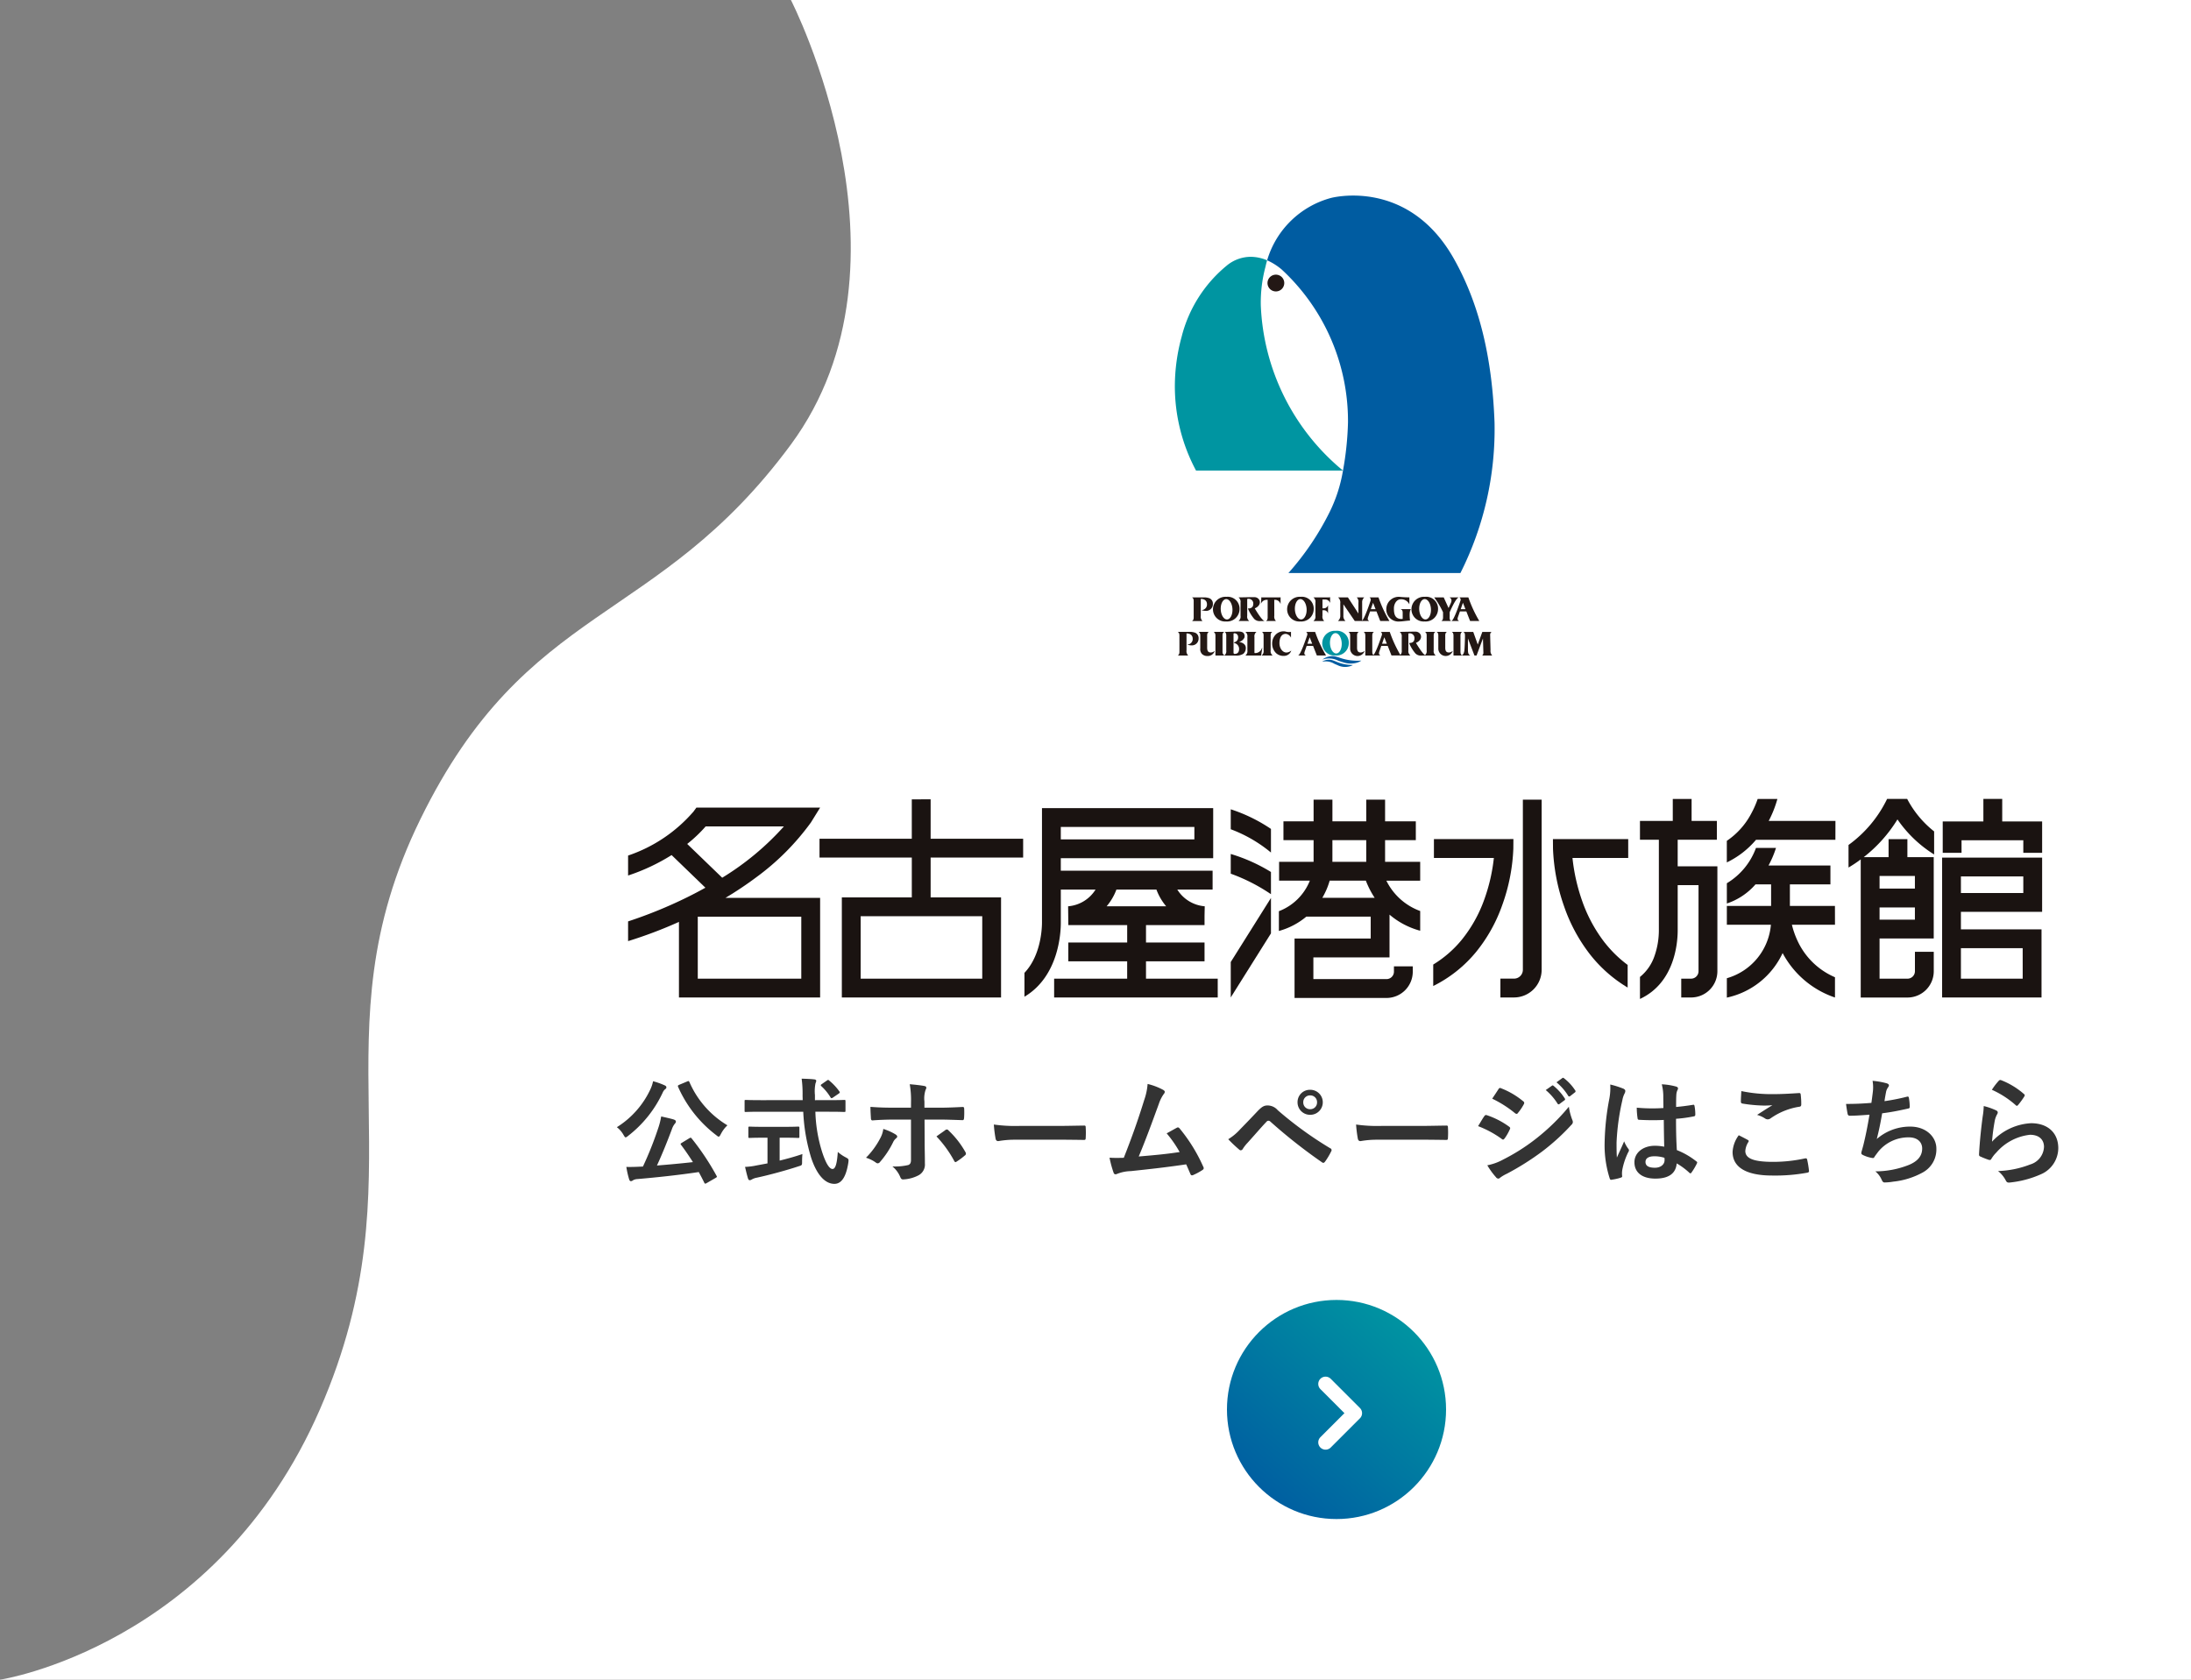 <svg xmlns="http://www.w3.org/2000/svg" xmlns:xlink="http://www.w3.org/1999/xlink" width="300" height="230" viewBox="0 0 300 230">
  <rect x="0" y="0" width="300" height="230" fill="#808080" stroke="none"/>
  <defs>
    <linearGradient id="linear-gradient" x1="0.933" y1="0.172" x2="0.22" y2="1" gradientUnits="objectBoundingBox">
      <stop offset="0" stop-color="#0095a1"/>
      <stop offset="1" stop-color="#005ca1"/>
    </linearGradient>
  </defs>
  <g id="Group_18" data-name="Group 18" transform="translate(-200 -130)">
    <path id="bg_white" d="M78.315,0H270.02V230h-300s29.634-4.492,43.793-36.991-.9-50.905,13.764-80.832,32.3-26.311,50.738-51.312S78.315,0,78.315,0Z" transform="translate(229.98 130)" fill="#fff"/>
    <g id="logo" transform="translate(171 126)">
      <g id="logo-2" data-name="logo" transform="translate(189.865 30.78)">
        <path id="Path_303" data-name="Path 303" d="M27.694,37.653A20.307,20.307,0,0,1,25.835,43.4a37.838,37.838,0,0,1-5.608,8.281H43.776a43.713,43.713,0,0,0,4.67-20.632c-.307-8.24-1.851-15.824-5.576-22.418C36.558-2.537,26.036.329,26.036.329A12.514,12.514,0,0,0,17.31,8.862a8.5,8.5,0,0,1,1.983,1.25,28.268,28.268,0,0,1,9.088,20.945,42.446,42.446,0,0,1-.686,6.6" transform="translate(-4.674 0)" fill="#005ca1"/>
        <path id="Path_304" data-name="Path 304" d="M23.02,40.755A30.929,30.929,0,0,1,11.768,18.11a19,19,0,0,1,.646-5.278c.063-.293.137-.582.221-.868-.058-.023-.116-.047-.174-.069a5.863,5.863,0,0,0-2.027-.409,5.183,5.183,0,0,0-3.367,1.236,18.4,18.4,0,0,0-6.135,9.7A25.764,25.764,0,0,0,0,29.161,24.5,24.5,0,0,0,2.9,40.755Z" transform="translate(0 -3.102)" fill="#0095a1"/>
        <path id="Path_305" data-name="Path 305" d="M19.675,15.984a1.148,1.148,0,1,1-1.148-1.149,1.148,1.148,0,0,1,1.148,1.149" transform="translate(-4.693 -4.006)" fill="#231815"/>
        <path id="Path_306" data-name="Path 306" d="M13.965,76.271c0,.692-.734.6-.734.6A5.307,5.307,0,0,0,14.09,78.3a1.017,1.017,0,0,0,.783.307l.625-.015v-.017c-.062-.026-.18-.039-.534-.5s-.793-1.209-.793-1.209c1.126-.473.75-1.576-.113-1.539,0,0-.069,0-.31,0l-1.783.033v.015a.734.734,0,0,1,.261.686v1.83a.738.738,0,0,1-.261.688v.015H13.4v-.015a.736.736,0,0,1-.262-.688V75.584a.643.643,0,0,1,.83.688" transform="translate(-3.231 -20.341)" fill="#231815"/>
        <path id="Path_307" data-name="Path 307" d="M33.913,78.607H32.9l-1.559-2.288v1.569a.877.877,0,0,0,.27.7v.015h-1v-.015a.893.893,0,0,0,.309-.7l-.005-1.695a.923.923,0,0,0-.286-.805v-.015h1.34v.015L33.4,77.581V76.089a.829.829,0,0,0-.217-.7v-.015h1v.015a.87.87,0,0,0-.271.7Z" transform="translate(-8.265 -20.354)" fill="#231815"/>
        <path id="Path_308" data-name="Path 308" d="M43.025,76.967c-.291.355-.109,1.553-.109,1.553-.372,0-1.051.121-1.405.121a1.665,1.665,0,0,1-1.849-1.672,1.7,1.7,0,0,1,1.829-1.7,12.083,12.083,0,0,0,1.331.068v.928H42.8a1.2,1.2,0,0,0-1.171-.658c-.556,0-.923.631-.923,1.223s.037,1.447,1,1.469a.775.775,0,0,0,.2-.016V77.55c0-.221.012-.478-.268-.585V76.95h1.39Z" transform="translate(-10.71 -20.324)" fill="#231815"/>
        <path id="Path_309" data-name="Path 309" d="M50.77,77.889c0,.285-.05.5.162.7v.015H49.654v-.015c.242-.152.207-.438.207-.693v-.485a11.126,11.126,0,0,0-1.207-2.025v-.015h1.305v.015l.658,1.449.318-.7c.221-.5-.067-.689-.171-.747v-.015h1.213v.015c-.459.224-1.208,2.024-1.208,2.024Z" transform="translate(-13.139 -20.354)" fill="#231815"/>
        <path id="Path_310" data-name="Path 310" d="M14.476,84.687a.069.069,0,0,0,.057.058.961.961,0,0,0,.975-.706h.043l-.157,1.039H13.25v-.015a.732.732,0,0,0,.261-.685V82.546a.738.738,0,0,0-.261-.687v-.015h1.487v.015a.745.745,0,0,0-.261.693Z" transform="translate(-3.578 -22.101)" fill="#231815"/>
        <path id="Path_311" data-name="Path 311" d="M17.516,84.38a.733.733,0,0,0,.261.685v.015H16.29v-.015a.734.734,0,0,0,.261-.685V82.546c0-.255.034-.535-.206-.687v-.015h1.377v.015c-.241.152-.207.432-.207.687Z" transform="translate(-4.399 -22.101)" fill="#231815"/>
        <path id="Path_312" data-name="Path 312" d="M56.623,81.845h1.258v.015a.465.465,0,0,0-.189.334l.056,2.128a.937.937,0,0,0,.216.744v.015H56.612v-.015a.455.455,0,0,0,.157-.383l-.059-1.938-.876,2.336h-.289l-.89-2.336v1.529c0,.368.039.683.312.792v.015H53.781v-.015c.174-.017.32-.285.376-.62.053-.312.093-1.75.093-1.969,0-.383-.015-.5-.218-.616v-.015H55.38L56,83.578Z" transform="translate(-14.523 -22.101)" fill="#231815"/>
        <path id="Path_313" data-name="Path 313" d="M9,75.265A1.713,1.713,0,0,0,7.151,76.95a1.669,1.669,0,0,0,1.79,1.692,1.707,1.707,0,0,0,1.848-1.7A1.623,1.623,0,0,0,9,75.265m.09,3.1c-.443.023-.835-.583-.875-1.349s.287-1.412.729-1.435.834.583.874,1.349-.285,1.412-.728,1.435" transform="translate(-1.931 -20.324)" fill="#231815"/>
        <path id="Path_314" data-name="Path 314" d="M22.909,75.265a1.713,1.713,0,0,0-1.848,1.685,1.668,1.668,0,0,0,1.79,1.692,1.708,1.708,0,0,0,1.849-1.7,1.624,1.624,0,0,0-1.791-1.679m.09,3.1c-.442.023-.835-.583-.875-1.349s.287-1.412.729-1.435.835.583.876,1.349-.286,1.412-.73,1.435" transform="translate(-5.687 -20.324)" fill="#231815"/>
        <path id="Path_315" data-name="Path 315" d="M27.238,76.855h.245a.575.575,0,0,0,.5-.4H28v1.065H27.98a.575.575,0,0,0-.5-.4h-.245v.756a.84.84,0,0,0,.215.7V78.6h-1.44v-.015a.732.732,0,0,0,.261-.688V76.059a.719.719,0,0,0-.261-.681v-.015h2.05a.454.454,0,0,0,.206-.03h.015V76.1h-.015a.686.686,0,0,0-.654-.447h-.376Z" transform="translate(-7.024 -20.343)" fill="#231815"/>
        <path id="Path_316" data-name="Path 316" d="M46.233,75.265a1.713,1.713,0,0,0-1.849,1.685,1.668,1.668,0,0,0,1.79,1.692,1.707,1.707,0,0,0,1.849-1.7,1.623,1.623,0,0,0-1.79-1.679m.09,3.1c-.444.023-.835-.583-.876-1.349s.286-1.412.729-1.435.835.583.876,1.349-.287,1.412-.729,1.435" transform="translate(-11.986 -20.324)" fill="#231815"/>
        <path id="Path_317" data-name="Path 317" d="M7.586,82.546c0-.255.034-.534-.207-.687v-.015H8.694v.015c-.242.153-.207.432-.207.687v1.829a.74.74,0,0,0,.262.69v.015H7.586Z" transform="translate(-1.993 -22.101)" fill="#231815"/>
        <path id="Path_318" data-name="Path 318" d="M11.3,83.2a1.13,1.13,0,0,0,.729-.581.676.676,0,0,0-.06-.555c-.208-.379-.9-.28-1.161-.28l-1.465.045v.015c.241.147.206.427.206.682v1.834a.739.739,0,0,1-.261.69v.015h1.495a1.768,1.768,0,0,0,1.095-.237,1.014,1.014,0,0,0,.347-.763c.019-.573-.5-.8-.926-.863m-.59,1.641a.156.156,0,0,1-.166-.166V82.1a.081.081,0,0,1,.089-.084.5.5,0,0,1,.539.511.661.661,0,0,1-.545.722v.1a.818.818,0,0,1,.68.8c0,.642-.424.69-.6.69" transform="translate(-2.509 -22.081)" fill="#231815"/>
        <path id="Path_319" data-name="Path 319" d="M44.2,82.743c0,.693-.734.6-.734.6a5.353,5.353,0,0,0,.858,1.426,1.017,1.017,0,0,0,.784.308l.625-.015V85.05c-.061-.027-.18-.041-.534-.507s-.794-1.207-.794-1.207c1.128-.476.75-1.577-.112-1.539,0,0-.068,0-.309,0l-1.783.033v.015a.738.738,0,0,1,.261.687v1.829a.742.742,0,0,1-.261.69v.015h1.431v-.015a.743.743,0,0,1-.261-.69V82.055a.642.642,0,0,1,.829.688" transform="translate(-11.396 -22.088)" fill="#231815"/>
        <path id="Path_320" data-name="Path 320" d="M29.495,81.648a1.714,1.714,0,0,0-1.848,1.685,1.669,1.669,0,0,0,1.79,1.693,1.708,1.708,0,0,0,1.848-1.7,1.625,1.625,0,0,0-1.791-1.681m.091,3.1c-.443.023-.837-.583-.876-1.351s.286-1.408.73-1.431.834.58.874,1.348-.287,1.411-.728,1.434" transform="translate(-7.466 -22.049)" fill="#0095a1"/>
        <path id="Path_321" data-name="Path 321" d="M48.1,84.38a.733.733,0,0,0,.261.685v.015H46.877v-.015a.731.731,0,0,0,.261-.685V82.546c0-.255.035-.535-.207-.687v-.015h1.377v.015c-.241.152-.207.432-.207.687Z" transform="translate(-12.659 -22.101)" fill="#231815"/>
        <path id="Path_322" data-name="Path 322" d="M29.406,86.416a5.751,5.751,0,0,1,.565.163A7.382,7.382,0,0,0,33.006,87l0,.013a2.109,2.109,0,0,1-.645.29,3.14,3.14,0,0,1-1.8-.063c-.266-.082-.5-.158-.7-.225a2.761,2.761,0,0,0-2.141-.163l-.006-.011a2.279,2.279,0,0,1,1.682-.427" transform="translate(-7.487 -23.326)" fill="#005ca1"/>
        <path id="Path_323" data-name="Path 323" d="M29.225,87.2c.092.033.191.072.294.112a5.5,5.5,0,0,0,2.333.475l0,.012a2.319,2.319,0,0,1-2.1.016c-.161-.066-.3-.131-.443-.191a2.33,2.33,0,0,0-1.65-.286l-.005-.012a1.715,1.715,0,0,1,1.565-.128m2.634.588Z" transform="translate(-7.469 -23.514)" fill="#005ca1"/>
        <path id="Path_324" data-name="Path 324" d="M4.429,77.895a.829.829,0,0,0,.216.7v.015H3.25v-.015c.242-.152.207-.432.207-.688v-1.83c0-.255.034-.537-.207-.686v-.015H4.738a2.141,2.141,0,0,1,.88.116.791.791,0,0,1,.467.768.925.925,0,0,1-.964.961,2,2,0,0,1-.577-.1v-.016a.749.749,0,0,0,.73-.826c0-.323-.215-.7-.846-.7Z" transform="translate(-0.878 -20.353)" fill="#231815"/>
        <path id="Path_325" data-name="Path 325" d="M1.753,84.366a.83.83,0,0,0,.217.7v.015H.575v-.015c.241-.153.207-.434.207-.69V82.546c0-.255.034-.534-.207-.687v-.015H2.063a2.12,2.12,0,0,1,.88.118.792.792,0,0,1,.466.767.925.925,0,0,1-.964.962,1.932,1.932,0,0,1-.576-.1v-.016a.749.749,0,0,0,.728-.827c0-.323-.215-.693-.846-.693Z" transform="translate(-0.155 -22.101)" fill="#231815"/>
        <path id="Path_326" data-name="Path 326" d="M17.979,77.887a.833.833,0,0,0,.215.7V78.6H16.862v-.015c.241-.152.207-.432.207-.688V75.7a1.754,1.754,0,0,0-.246.008.81.81,0,0,0-.654.507h-.017l.054-.865.093.015h2.429a.228.228,0,0,0,.112-.02l0,.9h-.016a.791.791,0,0,0-.612-.535c-.08-.01-.237-.013-.237-.013Z" transform="translate(-4.362 -20.347)" fill="#231815"/>
        <path id="Path_327" data-name="Path 327" d="M37.34,75.374H36.125v.014a.366.366,0,0,1,.143.405c-.069.211-.915,2.773-1.247,2.8v.014h1.02v-.014c-.088-.074-.177-.138-.177-.276a1.282,1.282,0,0,1,.089-.353l.231-.669h.88l.515,1.312h1.25v-.014a17.467,17.467,0,0,1-1.489-3.218m-1.05,1.617.307-.88.346.88Z" transform="translate(-9.457 -20.354)" fill="#231815"/>
        <path id="Path_328" data-name="Path 328" d="M54.2,75.374H52.987v.014a.365.365,0,0,1,.143.405c-.069.211-.915,2.773-1.246,2.8v.014H52.9v-.014c-.089-.074-.177-.138-.177-.276a1.28,1.28,0,0,1,.088-.353l.232-.669h.88l.515,1.312h1.251v-.014A17.517,17.517,0,0,1,54.2,75.374m-1.05,1.617.307-.88.345.88Z" transform="translate(-14.011 -20.354)" fill="#231815"/>
        <path id="Path_329" data-name="Path 329" d="M39.45,81.845H38.235v.015a.366.366,0,0,1,.143.4c-.069.212-.915,2.775-1.247,2.8v.015H38.15v-.015c-.088-.074-.177-.138-.177-.276a1.272,1.272,0,0,1,.089-.355l.232-.665h.88l.515,1.31h1.251v-.015a17.5,17.5,0,0,1-1.489-3.22M38.4,83.463l.307-.88.345.88Z" transform="translate(-10.027 -22.101)" fill="#231815"/>
        <path id="Path_330" data-name="Path 330" d="M25.451,81.845H24.236v.015a.368.368,0,0,1,.143.4c-.068.212-.915,2.775-1.247,2.8v.015h1.019v-.015c-.087-.074-.176-.138-.176-.276a1.272,1.272,0,0,1,.089-.355l.231-.665h.879l.517,1.31H26.94v-.015a17.5,17.5,0,0,1-1.489-3.22M24.4,83.463l.307-.88.345.88Z" transform="translate(-6.247 -22.101)" fill="#231815"/>
        <path id="Path_331" data-name="Path 331" d="M7.536,83.726v-1.18c0-.255.035-.534-.207-.688v-.015H8.7v.015c-.241.153-.207.433-.207.688v1.828c0,.256-.034.538.207.691v.014H7.536Z" transform="translate(-1.979 -22.101)" fill="#231815"/>
        <path id="Path_332" data-name="Path 332" d="M6.64,84.46A.734.734,0,0,1,6,84.652c-.4-.066-.364-.572-.364-.764V82.546c0-.255-.034-.534.207-.687v-.015H4.484v.015c.241.153.207.432.207.687v1.548a.983.983,0,0,0,.23.769.983.983,0,0,0,.718.281.975.975,0,0,0,1.019-.672Z" transform="translate(-1.211 -22.101)" fill="#231815"/>
        <path id="Path_333" data-name="Path 333" d="M35.65,83.726v-1.18c0-.255.034-.534-.207-.688v-.015H36.81v.015c-.241.153-.207.433-.207.688v1.828c0,.256-.034.538.207.691v.014H35.65Z" transform="translate(-9.571 -22.101)" fill="#231815"/>
        <path id="Path_334" data-name="Path 334" d="M34.753,84.46a.736.736,0,0,1-.637.192c-.4-.066-.364-.572-.364-.764V82.546c0-.255-.034-.534.207-.687v-.015H32.6v.015c.242.153.207.432.207.687v1.548a1.014,1.014,0,0,0,1.969.378Z" transform="translate(-8.803 -22.101)" fill="#231815"/>
        <path id="Path_335" data-name="Path 335" d="M52.189,83.726v-1.18c0-.255.034-.534-.207-.688v-.015h1.369v.015c-.242.153-.207.433-.207.688v1.828c0,.256-.034.538.207.691v.014H52.189Z" transform="translate(-14.037 -22.101)" fill="#231815"/>
        <path id="Path_336" data-name="Path 336" d="M51.293,84.46a.735.735,0,0,1-.636.192c-.4-.066-.363-.572-.363-.764V82.546c0-.255-.034-.534.205-.687v-.015H49.137v.015c.241.153.207.432.207.687v1.548a1.014,1.014,0,0,0,1.968.378Z" transform="translate(-13.269 -22.101)" fill="#231815"/>
        <path id="Path_337" data-name="Path 337" d="M20.852,84.386a1.032,1.032,0,0,1-.642.259c-.542,0-.957-.6-.957-1.274,0-.594.191-1.281.866-1.281a.89.89,0,0,1,.715.526v-.8a1.711,1.711,0,0,1-.808-.061,1.523,1.523,0,0,0-1.253.4,1.7,1.7,0,0,0-.518,1.25,1.8,1.8,0,0,0,.541,1.326,1.474,1.474,0,0,0,1.065.374,1.044,1.044,0,0,0,1.007-.71Z" transform="translate(-4.93 -22.076)" fill="#231815"/>
      </g>
      <g id="logo-3" data-name="logo" transform="translate(115 113.39)">
        <path id="Path_461" data-name="Path 461" d="M49.766,16.108H66.413V24.66H49.766Zm7-16V5.5H44.131V8.076H56.768v5.456h-9.58V27.238h21.8V13.532H59.346V8.076H72.013V5.5H59.346V.1Z" transform="translate(-17.92 -0.042)" fill="#1a1311"/>
        <path id="Path_462" data-name="Path 462" d="M204.176.171v23.3a1.212,1.212,0,0,1-1.211,1.211H201.1v2.578h1.861a3.792,3.792,0,0,0,3.787-3.789V.171Z" transform="translate(-81.659 -0.069)" fill="#1a1311"/>
        <path id="Path_463" data-name="Path 463" d="M315.331,13.537H302.926V32.692h13.611V23.36H305.5V20.966h11.119V13.537Zm-1.287,4.851H305.5V16.115h8.542Zm-.085,11.727H305.5V25.937h8.457Z" transform="translate(-123.004 -5.497)" fill="#1a1311"/>
        <path id="Path_464" data-name="Path 464" d="M315.388,3.092h-4.175V0h-2.58V3.092h-5.567V7.385h2.577V5.669H314.1V7.385h2.578V3.092Z" transform="translate(-123.061 0)" fill="#1a1311"/>
        <path id="Path_465" data-name="Path 465" d="M13.335,14.371a48.934,48.934,0,0,0,4.21-2.813,34.024,34.024,0,0,0,7.492-7.514l1.257-2.031H9.353l-.388.532A20.483,20.483,0,0,1,0,8.578v2.733a27.088,27.088,0,0,0,5.958-2.8l4.628,4.469c-.861.481-1.692.914-2.473,1.3A62.151,62.151,0,0,1,0,17.594v2.7a60.616,60.616,0,0,0,6.965-2.632V28.013H26.294V14.371H13.335ZM8.095,6.988a19.066,19.066,0,0,0,2.527-2.4H21.336a37.686,37.686,0,0,1-8.448,7.026Zm15.62,18.447H9.542V16.949H23.715Z" transform="translate(0 -0.818)" fill="#1a1311"/>
        <path id="Path_466" data-name="Path 466" d="M108.02,25.483V23.106h8.015V20.529H108.02V18.151h8.015V16.862l.027-1.288h.011a4.895,4.895,0,0,1-3.77-2.294h4.836V10.7H96.354V8.99h20.865V2.132H93.777V17.659l0,.027c0,.05.118,4.357-2.4,7v3.271c4.709-2.8,4.979-8.78,4.979-10.112,0-.106,0-.184,0-.226V13.28h4.759a4.892,4.892,0,0,1-3.769,2.294h.01l.028,2.577h8.059v2.378H97.382v2.577h8.059v2.377h-10v2.578h22.4V25.483ZM96.354,4.71h18.289v1.7H96.354Zm7.617,8.57h5.475a7.718,7.718,0,0,0,1.336,2.293H102.63a7.691,7.691,0,0,0,1.341-2.293" transform="translate(-37.105 -0.866)" fill="#1a1311"/>
        <path id="Path_467" data-name="Path 467" d="M195.295,9.272h-9.588v2.579h8.207a24.416,24.416,0,0,1-1.3,5.658,18.812,18.812,0,0,1-3.133,5.592,15.315,15.315,0,0,1-3.869,3.347v2.94A17.858,17.858,0,0,0,191.5,24.7a21.4,21.4,0,0,0,3.565-6.4,25.584,25.584,0,0,0,1.516-7.736l.01-1.3Z" transform="translate(-75.369 -3.765)" fill="#1a1311"/>
        <path id="Path_468" data-name="Path 468" d="M220.334,23.492a20.173,20.173,0,0,1-3.144-5.812,25.719,25.719,0,0,1-1.306-5.828h7.631V9.273H213.207l.01,1.3a26.738,26.738,0,0,0,1.511,7.885,22.776,22.776,0,0,0,3.553,6.595,18.792,18.792,0,0,0,5.157,4.545V26.5a16.367,16.367,0,0,1-3.1-3.01" transform="translate(-86.574 -3.765)" fill="#1a1311"/>
        <path id="Path_469" data-name="Path 469" d="M242.576,9.239h-4.141V5.6H243.8V3.026h-3.46V.016h-2.577v3.01H233.27V5.6h2.588V17.995a10.661,10.661,0,0,1-.606,3.548,6.275,6.275,0,0,1-1.981,2.845V27.4c4.777-2.214,5.165-7.7,5.165-9.4V11.817h2.853V23.605a1.02,1.02,0,0,1-1.018,1.019h-1.349V27.2h1.349a3.6,3.6,0,0,0,3.6-3.6V9.239Z" transform="translate(-94.72 -0.007)" fill="#1a1311"/>
        <path id="Path_470" data-name="Path 470" d="M268.169,3.026H259.03a15.173,15.173,0,0,0,1.191-3.01h-2.7a13.012,13.012,0,0,1-.885,2.007,10.308,10.308,0,0,1-3.34,3.728V8.706a12.072,12.072,0,0,0,4-3.1h10.867Z" transform="translate(-102.853 -0.007)" fill="#1a1311"/>
        <path id="Path_471" data-name="Path 471" d="M268.1,19.246h-6.168V16.291h5.55V13.713h-8.479A13.621,13.621,0,0,0,260.03,11.3h-2.74A9.4,9.4,0,0,1,253.3,16.14v2.774a8.947,8.947,0,0,0,3.926-2.623h2.133v2.954H253.3v2.577h6.032a8.35,8.35,0,0,1-6.032,7.323V31.8a10.948,10.948,0,0,0,7.636-6.1,12.742,12.742,0,0,0,7.169,6.087V29.012a9.973,9.973,0,0,1-5.157-5.054,11.668,11.668,0,0,1-.742-2.136h5.9Z" transform="translate(-102.853 -4.589)" fill="#1a1311"/>
        <path id="Path_472" data-name="Path 472" d="M288.051,2.811a17.013,17.013,0,0,0,5.02,4.8V4.453A13.8,13.8,0,0,1,289.379,0h-2.743a16.789,16.789,0,0,1-5.286,6.31V9.4a17.987,17.987,0,0,0,1.671-1.113V27.2h6.4a3.6,3.6,0,0,0,3.6-3.6V20.937h-2.578V23.6a1.02,1.02,0,0,1-1.019,1.019H285.6V19.112h7.417V7.976h-3.607V5.513h-2.576V7.976h-3.4a19.472,19.472,0,0,0,4.617-5.166M285.6,14.863h4.838v1.672H285.6Zm4.838-2.577H285.6V10.553h4.838Z" transform="translate(-114.243)" fill="#1a1311"/>
        <path id="Path_473" data-name="Path 473" d="M144.439,5.088A21.906,21.906,0,0,0,138.933,2.4V5.132a19.023,19.023,0,0,1,5.506,3.189Z" transform="translate(-56.414 -0.975)" fill="#1a1311"/>
        <path id="Path_474" data-name="Path 474" d="M144.439,15.168a23.039,23.039,0,0,0-5.506-2.466V15.4a24.712,24.712,0,0,1,5.506,2.809Z" transform="translate(-56.414 -5.158)" fill="#1a1311"/>
        <path id="Path_475" data-name="Path 475" d="M138.933,31.613v4.849l5.506-8.771V22.842Z" transform="translate(-56.414 -9.275)" fill="#1a1311"/>
        <path id="Path_476" data-name="Path 476" d="M169.375,8.688h-4.806c0-.04,0-.08,0-.121V5.725h4.208V3.147h-4.208V.179h-2.577V3.147h-4.634V.179H154.78V3.147h-4.127V5.725h4.127V8.567c0,.041,0,.081,0,.121h-4.724v2.579h4.212a7.4,7.4,0,0,1-4.24,4.184v2.709a9.93,9.93,0,0,0,3.756-1.964H162.6v3H152.173v8.136H164.76a3.6,3.6,0,0,0,3.6-3.6v-.725h-2.578v.725a1.02,1.02,0,0,1-1.018,1.018H154.75V21.778h10.426V15.922a10.765,10.765,0,0,0,4.2,2.205v-2.7a8.347,8.347,0,0,1-4.632-4.155h4.632Zm-12.019-.121V5.725h4.634V8.567c0,.041,0,.081,0,.121h-4.637c0-.04,0-.08,0-.121m5.789,5.052h-7.169a9.933,9.933,0,0,0,1.009-2.351h4.953a12.077,12.077,0,0,0,1.208,2.351" transform="translate(-60.918 -0.073)" fill="#1a1311"/>
      </g>
    </g>
    <path id="Path_531" data-name="Path 531" d="M9.376-4.528c-.208.128-.224.16-.128.288.592.784,1.12,1.568,1.632,2.368-1.584.176-3.3.336-4.928.464C6.72-3.072,7.424-4.848,8-6.384a2.409,2.409,0,0,1,.416-.768.391.391,0,0,0,.128-.288c0-.128-.128-.208-.3-.272-.544-.16-1.088-.272-1.712-.416A10.014,10.014,0,0,1,6.1-6.448,47.341,47.341,0,0,1,4.032-1.264c-.144,0-.3.016-.448.016-.64.032-1.216.048-1.824.032A12.406,12.406,0,0,0,2.144.48c.048.16.128.256.24.256A.432.432,0,0,0,2.656.624,1.307,1.307,0,0,1,3.264.448c2.816-.24,5.728-.56,8.416-.96.256.48.512.96.752,1.456.048.1.08.128.144.128a.444.444,0,0,0,.192-.08L13.968.3c.224-.128.224-.16.144-.3A34.714,34.714,0,0,0,10.7-5.12c-.064-.064-.1-.1-.128-.1a.535.535,0,0,0-.192.08Zm-.368-7.936c-.192.1-.224.112-.16.288a16.863,16.863,0,0,0,5.216,6.608c.16.128.256.208.336.208.1,0,.176-.112.3-.352a4.342,4.342,0,0,1,.9-1.2,12.894,12.894,0,0,1-5.2-5.92c-.08-.16-.112-.176-.32-.08ZM.464-6.656a3.5,3.5,0,0,1,.9,1.04c.144.24.208.352.3.352.08,0,.192-.08.368-.224a16.031,16.031,0,0,0,4.7-5.888,1.221,1.221,0,0,1,.368-.5.267.267,0,0,0,.144-.24c0-.112-.064-.192-.24-.272a10.078,10.078,0,0,0-1.584-.56,4.666,4.666,0,0,1-.336,1.04A12.187,12.187,0,0,1,.464-6.656Zm25.52-2.112a25.147,25.147,0,0,0,1.1,6.352c.8,2.368,1.92,3.5,3.136,3.52.944.016,1.616-.848,1.936-2.9.064-.5.064-.5-.4-.752a5.179,5.179,0,0,1-1.04-.72c-.1,1.456-.288,2.336-.72,2.336-.48,0-.976-.928-1.44-2.368a20.238,20.238,0,0,1-.912-5.472h1.9c1.456,0,1.952.032,2.048.032.16,0,.176-.016.176-.192v-1.264c0-.176-.016-.192-.176-.192-.1,0-.592.032-2.048.032H27.584v-.7a5.4,5.4,0,0,1,.08-1.616,1.034,1.034,0,0,0,.1-.336c0-.1-.1-.176-.256-.192-.544-.064-1.168-.08-1.744-.1a15.251,15.251,0,0,1,.128,2.288c0,.224.016.448.016.656H20.16c-1.456,0-1.952-.032-2.048-.032-.16,0-.16.016-.16.192v1.264c0,.176,0,.192.16.192.1,0,.592-.032,2.048-.032ZM23.376-5.216c1.344,0,1.792.032,1.888.032.176,0,.192-.016.192-.16v-1.2c0-.176-.016-.192-.192-.192-.1,0-.544.032-1.888.032H20.544c-1.36,0-1.808-.032-1.9-.032-.16,0-.176.016-.176.192v1.2c0,.144.016.16.176.16.1,0,.544-.032,1.9-.032h.544V-1.7l-1.536.288a8.763,8.763,0,0,1-1.536.192c.128.56.288,1.232.416,1.616.048.144.128.208.224.208A.6.6,0,0,0,18.944.5a2.141,2.141,0,0,1,.672-.24C21.344-.112,23.744-.768,25.344-1.3c.48-.144.48-.144.48-.672,0-.32.016-.72.048-1.008-.96.336-2.064.64-3.12.9V-5.216Zm5.152-7.344c-.16.112-.192.16-.064.288a7.125,7.125,0,0,1,1.248,1.52c.048.08.1.128.144.128a.444.444,0,0,0,.208-.1l.752-.512c.192-.128.208-.192.112-.32a7.545,7.545,0,0,0-1.376-1.472c-.064-.064-.112-.1-.16-.1s-.1.032-.192.1ZM40.736-9.328H38.192c-.816,0-1.792-.016-3.008-.112,0,.528.048,1.248.064,1.536,0,.192.064.32.208.32.752-.064,1.856-.112,2.768-.112h2.512v5.52c0,.416-.112.592-.368.7a7.967,7.967,0,0,1-2.176.192A3.741,3.741,0,0,1,39.264.16c.1.24.192.336.384.336A4.968,4.968,0,0,0,41.7-.032,1.666,1.666,0,0,0,42.64-1.68c0-1.248-.032-1.936-.032-2.784L42.592-7.7H44.48c1.088,0,2.3.048,3.3.08.16.016.208-.1.224-.3a10.828,10.828,0,0,0,.016-1.248c0-.176-.064-.272-.208-.256-.784.032-1.872.1-3.264.1H42.576v-.848a3.721,3.721,0,0,1,.16-1.6.607.607,0,0,0,.1-.288q0-.192-.288-.24c-.4-.08-1.232-.176-1.984-.24a12.335,12.335,0,0,1,.176,2.464ZM36.944-6.416a3.545,3.545,0,0,1-.432,1.3,10.685,10.685,0,0,1-1.936,2.64,4.667,4.667,0,0,1,1.36.672.467.467,0,0,0,.24.1A.437.437,0,0,0,36.5-1.9a12.325,12.325,0,0,0,1.776-2.672,1.5,1.5,0,0,1,.4-.544c.128-.1.176-.176.176-.256,0-.112-.1-.208-.24-.3A7.453,7.453,0,0,0,36.944-6.416Zm7.28,1.024a15.515,15.515,0,0,1,2.432,3.36c.064.112.112.16.176.16a.526.526,0,0,0,.192-.1,8.894,8.894,0,0,0,1.072-.8.31.31,0,0,0,.16-.256.422.422,0,0,0-.08-.24,12.338,12.338,0,0,0-2.288-2.928.3.3,0,0,0-.24-.144.312.312,0,0,0-.208.08C45.072-5.984,44.656-5.712,44.224-5.392ZM60.8-4.944c1.184,0,2.368.016,3.568.032.224.016.288-.048.288-.24a11.791,11.791,0,0,0,0-1.5c0-.192-.048-.24-.288-.224-1.232.016-2.464.048-3.68.048H55.536a20.555,20.555,0,0,1-3.456-.192,17.366,17.366,0,0,0,.24,1.936c.048.24.176.336.368.336a12.794,12.794,0,0,1,2.352-.192Zm12.336-7.632a8.532,8.532,0,0,1-.464,2.192c-.832,2.688-1.664,5.056-2.8,7.92-.64.016-1.312.032-1.952-.016a14.908,14.908,0,0,0,.56,2.064c.08.224.256.256.464.16A5.387,5.387,0,0,1,70.816-.64c2.608-.272,5.04-.544,7.6-.928.192.416.368.832.56,1.28.048.144.128.224.224.224a.426.426,0,0,0,.192-.048,8.057,8.057,0,0,0,1.216-.656c.144-.08.208-.176.208-.272a.387.387,0,0,0-.064-.208A22.5,22.5,0,0,0,77.52-6.48c-.112-.128-.208-.192-.384-.1-.448.24-.912.512-1.392.768a15.949,15.949,0,0,1,1.776,2.56c-1.792.272-3.136.4-5.6.608,1.008-2.4,1.856-4.752,2.752-7.2a5.141,5.141,0,0,1,.656-1.328.537.537,0,0,0,.16-.32c0-.1-.08-.176-.192-.256A8.687,8.687,0,0,0,73.136-12.576Zm11.04,7.568A18.4,18.4,0,0,0,85.664-3.6a.33.33,0,0,0,.224.112.363.363,0,0,0,.288-.208,5.249,5.249,0,0,1,.64-.816c1.1-1.216,1.824-2.08,2.608-2.9a.334.334,0,0,1,.256-.128.4.4,0,0,1,.256.112A72.493,72.493,0,0,0,97.024-1.84a.267.267,0,0,0,.176.064c.08,0,.16-.064.24-.176a9.375,9.375,0,0,0,.832-1.392.279.279,0,0,0-.144-.432,50.812,50.812,0,0,1-7.168-5.2,1.851,1.851,0,0,0-1.392-.656c-.5,0-.8.176-1.44.848-.752.8-1.536,1.616-2.32,2.416A7.367,7.367,0,0,1,84.176-5.008Zm11.216-6.768a1.688,1.688,0,0,0-1.728,1.712,1.707,1.707,0,0,0,1.728,1.712,1.707,1.707,0,0,0,1.728-1.712A1.707,1.707,0,0,0,95.392-11.776Zm0,.768a.916.916,0,0,1,.944.944.916.916,0,0,1-.944.944.916.916,0,0,1-.944-.944A.916.916,0,0,1,95.392-11.008ZM110.4-4.944c1.184,0,2.368.016,3.568.032.224.016.288-.048.288-.24a11.791,11.791,0,0,0,0-1.5c0-.192-.048-.24-.288-.224-1.232.016-2.464.048-3.68.048h-5.152a20.555,20.555,0,0,1-3.456-.192,17.366,17.366,0,0,0,.24,1.936c.048.24.176.336.368.336a12.794,12.794,0,0,1,2.352-.192ZM118.384-6.8a14.03,14.03,0,0,1,3.232,1.744.31.31,0,0,0,.192.1c.064,0,.128-.064.208-.16a6.515,6.515,0,0,0,.7-1.216.475.475,0,0,0,.064-.176c0-.1-.064-.16-.176-.24a11.1,11.1,0,0,0-3.072-1.568c-.144-.032-.224.048-.3.16C119.04-7.9,118.784-7.44,118.384-6.8Zm1.936-3.76a15.474,15.474,0,0,1,3.1,1.968.412.412,0,0,0,.24.112.178.178,0,0,0,.16-.1,6.849,6.849,0,0,0,.816-1.2.387.387,0,0,0,.064-.208.253.253,0,0,0-.128-.208,10.877,10.877,0,0,0-3.008-1.776c-.192-.1-.288-.064-.4.128C120.9-11.424,120.592-10.976,120.32-10.56Zm-.672,9.12A10.1,10.1,0,0,0,120.832.192a.412.412,0,0,0,.32.192.355.355,0,0,0,.256-.128,5.257,5.257,0,0,1,.928-.544A37.146,37.146,0,0,0,127.12-3.3a29.809,29.809,0,0,0,4.064-3.7.5.5,0,0,0,.176-.368.782.782,0,0,0-.08-.3,7.991,7.991,0,0,1-.464-1.792,29.116,29.116,0,0,1-4.608,4.464,26.8,26.8,0,0,1-4.384,2.768A7.4,7.4,0,0,1,119.648-1.44Zm8-10.3a7.939,7.939,0,0,1,1.616,1.856.167.167,0,0,0,.272.048l.672-.5a.161.161,0,0,0,.048-.256,7.364,7.364,0,0,0-1.52-1.712c-.1-.08-.16-.1-.24-.032ZM129.12-12.8a7.569,7.569,0,0,1,1.6,1.84.164.164,0,0,0,.272.048l.64-.5a.185.185,0,0,0,.048-.288,6.682,6.682,0,0,0-1.52-1.648c-.1-.08-.144-.1-.24-.032Zm14.752,8.816a6.677,6.677,0,0,0-1.28-.128c-1.616,0-2.8.944-2.8,2.256,0,1.376,1.024,2.24,2.864,2.24,1.888,0,2.8-.736,2.928-2.08a9.5,9.5,0,0,1,1.728,1.28.221.221,0,0,0,.144.08.193.193,0,0,0,.144-.1,8.643,8.643,0,0,0,.736-1.232c.08-.176.064-.224-.08-.32A10.471,10.471,0,0,0,145.6-3.52c-.08-1.376-.112-2.5-.112-4.288a18.03,18.03,0,0,0,2.464-.336c.112-.016.176-.1.176-.24a6.4,6.4,0,0,0-.1-1.136c-.032-.176-.064-.24-.256-.192-.688.112-1.52.224-2.272.288,0-.736,0-1.152.032-1.7a1.8,1.8,0,0,1,.128-.56.686.686,0,0,0,.1-.272c0-.144-.112-.224-.288-.272a8.907,8.907,0,0,0-1.936-.3,6.6,6.6,0,0,1,.208,1.568c0,.592.016,1.1.016,1.68a23.146,23.146,0,0,1-3.648-.048,9.8,9.8,0,0,0,.112,1.456c.016.16.08.208.288.208a32.355,32.355,0,0,0,3.3.016C143.824-6.384,143.84-5.216,143.872-3.984Zm.032,1.52a2.253,2.253,0,0,1,.016.32c0,.576-.512,1.04-1.312,1.04-.944,0-1.3-.3-1.3-.8s.448-.768,1.2-.768A4.457,4.457,0,0,1,143.9-2.464ZM136.48-12.5a8.052,8.052,0,0,1-.112,1.888,34.755,34.755,0,0,0-.656,6.064A14.9,14.9,0,0,0,136.4.336c.08.224.144.24.32.192a6.7,6.7,0,0,0,1.2-.272c.144-.048.208-.1.192-.208a3.022,3.022,0,0,1,.016-.848,9.483,9.483,0,0,1,.816-2.432.464.464,0,0,0,.1-.256.346.346,0,0,0-.1-.224,4.255,4.255,0,0,1-.56-1.008c-.336.8-.672,1.488-.992,2.224-.048-.672-.048-1.408-.048-2.048a31.772,31.772,0,0,1,.8-5.824,3.247,3.247,0,0,1,.288-.88.817.817,0,0,0,.112-.352c0-.128-.064-.224-.24-.32A12.493,12.493,0,0,0,136.48-12.5Zm17.6,6.944a4.222,4.222,0,0,0-.848,2.288c0,2.08,1.84,3.232,5.424,3.232a24.128,24.128,0,0,0,4.768-.384c.192-.032.288-.1.272-.24a13.377,13.377,0,0,0-.256-1.568c-.032-.144-.112-.192-.336-.144a20.355,20.355,0,0,1-4.336.464c-2.752,0-3.792-.5-3.792-1.5a2.629,2.629,0,0,1,.416-1.216c.08-.128.064-.208-.08-.288C154.9-5.136,154.5-5.344,154.08-5.552Zm.352-6.048c-.032.576-.064,1.04-.064,1.424,0,.192.064.256.208.288a19.97,19.97,0,0,0,2.8.272,11,11,0,0,0,1.312-.048c-.56.336-1.264.784-2.1,1.328a3.823,3.823,0,0,1,1.12.512.672.672,0,0,0,.336.1.682.682,0,0,0,.4-.144,9.322,9.322,0,0,1,3.92-1.584c.192-.016.272-.112.272-.336a10.535,10.535,0,0,0-.08-1.36c-.016-.128-.08-.192-.24-.176-1.024.064-2.224.144-3.392.144A20.185,20.185,0,0,1,154.432-11.6ZM172.24-9.984c-1.232.1-2.224.144-3.472.144.064.528.176,1.2.224,1.392a.273.273,0,0,0,.3.224c.816,0,1.824-.08,2.688-.144-.272,1.6-.5,2.784-.848,4.192-.064.24-.128.48-.208.752a1.091,1.091,0,0,0-.064.32c0,.144.1.208.352.32a4.5,4.5,0,0,0,1.2.352c.144.016.192-.048.3-.24.144-.208.3-.4.448-.608a5.32,5.32,0,0,1,4.208-1.984c1.216,0,1.824.688,1.824,1.52,0,1.008-.592,1.744-1.824,2.256a12.463,12.463,0,0,1-4.592.88,3.053,3.053,0,0,1,.864,1.136c.128.3.24.384.4.384A7.411,7.411,0,0,0,175.232.8a10.657,10.657,0,0,0,4.08-1.28,3.586,3.586,0,0,0,1.824-3.232c0-1.648-1.44-3.024-3.568-3.024a6.921,6.921,0,0,0-4.592,1.7c.288-1.12.512-2.192.736-3.52,1.344-.176,2.208-.352,3.584-.656.144-.032.192-.08.192-.256a7.239,7.239,0,0,0-.112-1.184c-.032-.208-.112-.224-.336-.16a29.26,29.26,0,0,1-3.008.592c.08-.56.144-.88.224-1.312a1.66,1.66,0,0,1,.272-.592.526.526,0,0,0,.112-.256c0-.128-.112-.224-.32-.288a10.472,10.472,0,0,0-1.92-.336,5.308,5.308,0,0,1,.032,1.552C172.384-11.072,172.32-10.544,172.24-9.984Zm16.5-1.792a12.762,12.762,0,0,1,3.232,2.08c.08.08.128.112.192.112.048,0,.112-.048.176-.128a10.478,10.478,0,0,0,.816-1.12.444.444,0,0,0,.08-.192c0-.064-.032-.112-.112-.176a10.5,10.5,0,0,0-3.136-1.9.267.267,0,0,0-.3.08A8.764,8.764,0,0,0,188.736-11.776Zm-1.12,2.224a9.971,9.971,0,0,1-.144,1.44c-.192,1.424-.4,3.312-.5,5.168,0,.224.064.256.224.32a11,11,0,0,0,1.088.432c.208.048.272.048.368-.112a4.378,4.378,0,0,1,.688-.88,7.123,7.123,0,0,1,4.608-2.432c1.376,0,1.92.784,1.92,1.648a2.621,2.621,0,0,1-1.888,2.416,13.276,13.276,0,0,1-4.4.9A4.093,4.093,0,0,1,190.672.7c.144.24.288.256.64.208a13.873,13.873,0,0,0,4.1-1.1,3.921,3.921,0,0,0,2.416-3.584c0-2.064-1.392-3.424-3.728-3.424a7.8,7.8,0,0,0-5.344,2.528,26.7,26.7,0,0,1,.384-2.912,3,3,0,0,1,.32-.848.476.476,0,0,0,.08-.24c0-.128-.08-.224-.256-.3A9,9,0,0,0,187.616-9.552Z" transform="translate(284 291)" fill="#333"/>
    <g id="arw" transform="translate(-467 -4626)">
      <circle id="bg" cx="15" cy="15" r="15" transform="translate(835 4934)" fill="url(#linear-gradient)"/>
      <path id="arw-2" data-name="arw" d="M634.538,692.618l4,4,4-4" transform="translate(155.882 5588.039) rotate(-90)" fill="none" stroke="#fff" stroke-linecap="round" stroke-linejoin="round" stroke-width="2"/>
    </g>
  </g>
</svg>
